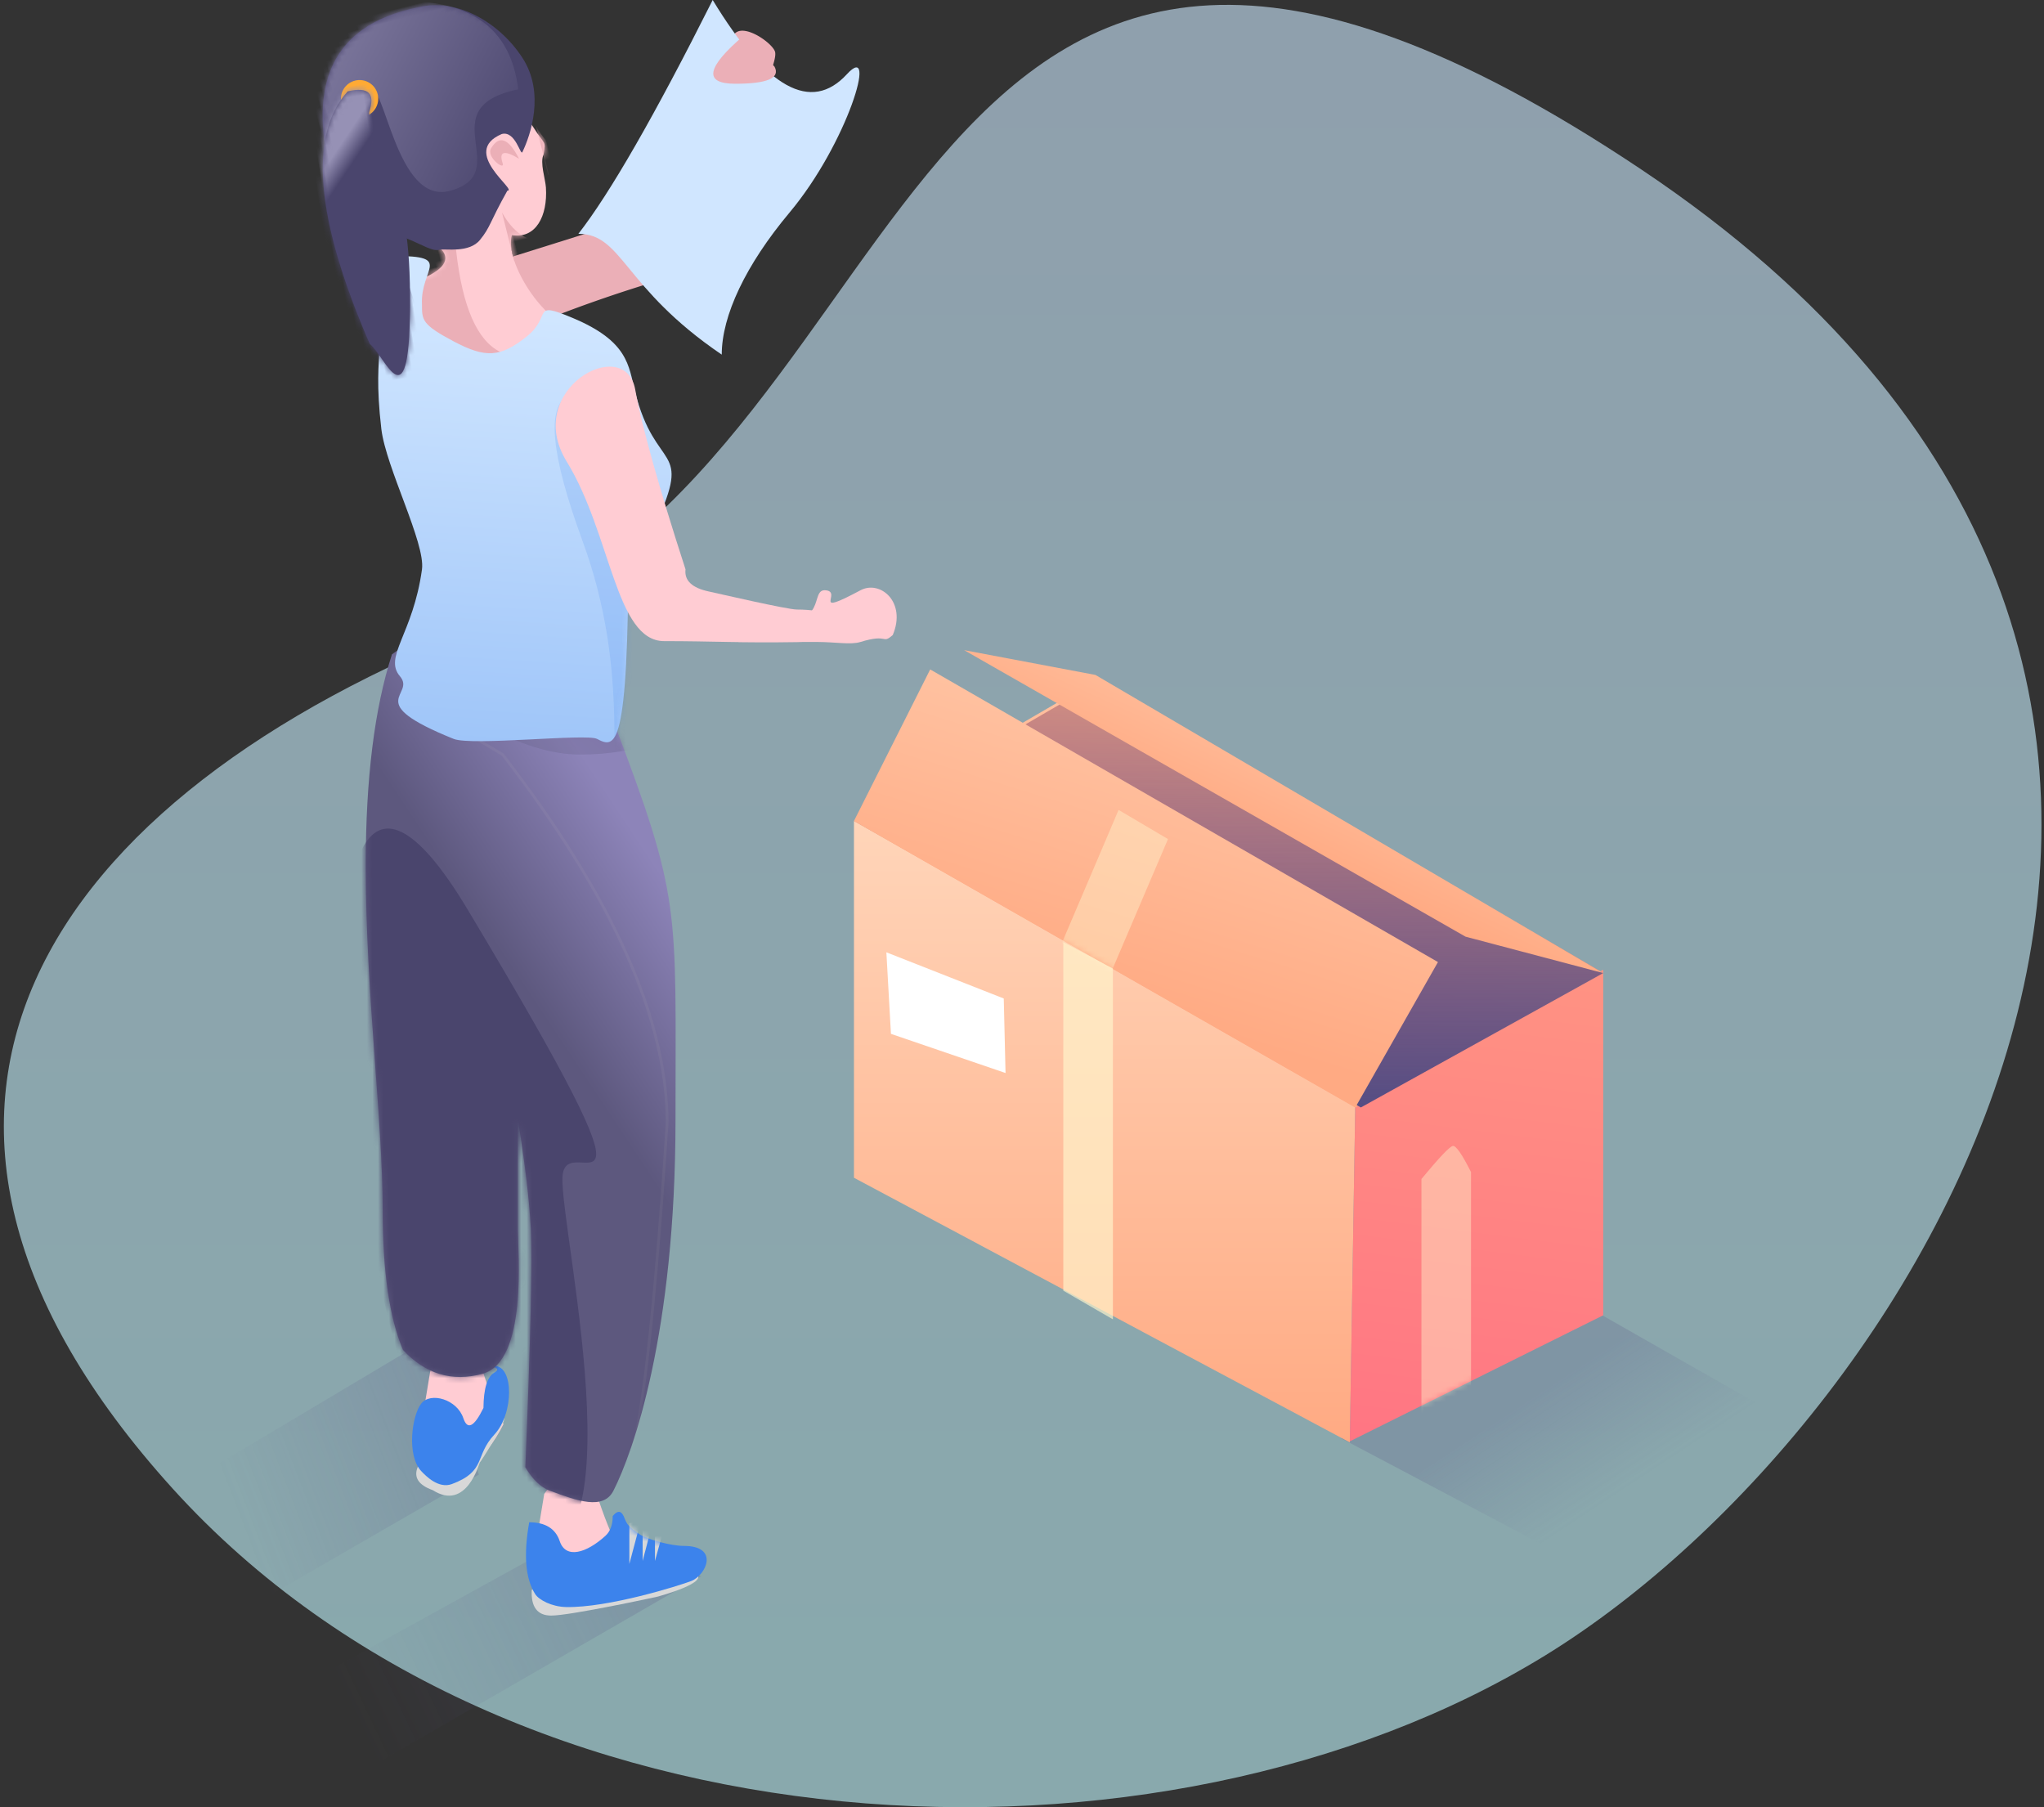 <svg xmlns="http://www.w3.org/2000/svg" xmlns:xlink="http://www.w3.org/1999/xlink" width="371" height="328" viewBox="0 0 371 328">
    <rect x="0" y="0" width="371" height="328" fill="#333333" stroke="none"/>
    <defs>
        <linearGradient id="a" x1="50%" x2="50%" y1="0%" y2="100%">
            <stop offset="0%" stop-color="#D0E6FF"/>
            <stop offset="100%" stop-color="#C2FAFF"/>
        </linearGradient>
        <linearGradient id="b" x1="45.128%" x2="50%" y1="17.782%" y2="89.331%">
            <stop offset="0%" stop-color="#544D83" stop-opacity="0"/>
            <stop offset="100%" stop-color="#544D83"/>
        </linearGradient>
        <linearGradient id="c" x1="48.622%" x2="50%" y1="17.782%" y2="89.331%">
            <stop offset="0%" stop-color="#544D83" stop-opacity="0"/>
            <stop offset="100%" stop-color="#544D83"/>
        </linearGradient>
        <path id="d" d="M.703 2.047c2.932.014 4.778 1.157 5.538 3.43 1.112 3.324 4.886 2.13 8.283-.954.89-.807 1.334-2.009 1.334-3.605.829-1.01 1.488-1.01 1.978 0 .473.973.367 1.73 2.976 3.364 1.453.91 5.636 2.06 7.957 2.06 6.49 0 4.094 5.304 1.31 6.383-2.088.81-15.047 4.883-22.726 4.71-2.565-.057-4.894-1.295-5.562-2.343C.014 12.302-.349 7.954.703 2.047z"/>
        <linearGradient id="g" x1="64.114%" x2="50%" y1="16.228%" y2="43.711%">
            <stop offset="0%" stop-color="#8D84B9"/>
            <stop offset="100%" stop-color="#5D587E"/>
        </linearGradient>
        <path id="f" d="M5.054 8.138C1.88 17.956.294 30.701.294 46.375c0 23.511 3.077 46.057 3.077 62.7 0 11.095 1.228 19.531 3.683 25.31 4.098 4.387 8.904 5.833 14.417 4.338 8.27-2.244 6.435-22.186 6.435-26.233V92.572c1.288 7.91 2.075 14.55 2.36 19.918.287 5.37-.047 19.77-1 43.203 1.334 2.222 2.806 3.632 4.416 4.23 4.958 1.845 9.746 3.616 11.58 0C48.775 153 56.52 131.534 56.52 92.573c0-38.962 1.09-39.766-11.257-72.272C37.031-1.371 23.628-5.425 5.054 8.138z"/>
        <linearGradient id="i" x1="32.207%" x2="50%" y1="62.085%" y2="50%">
            <stop offset="0%" stop-color="#5E597F"/>
            <stop offset="100%" stop-color="#4A456D"/>
        </linearGradient>
        <path id="j" d="M7.217 63.333c-2.58 4.169-3.87 1.31-3.87-8.574 3.557-8.424.233-6.643 5.959-8.178 3.817-1.022 4.302-2.968 1.455-5.836C-2.48 27.187-3.373 15.456 8.078 5.551c17.177-14.856 25.27 6.02 25.27 14.974 0 .733-.398 1.31-.398 2.24 0 .93.356.992.787 2.281 1.336 4 1.697 2.911.648 5.364-1.037 1.236-.756 4.364-1.037 5.914-.934 5.152-4.082 8.632-8.093 6.89-2.565 4.577 2.039 16.983 6.43 18.61 4.393 1.628 3.829 6.818-2.65 3.076-4.318-2.495-8.178-1.702-11.58 2.378L7.217 63.333z"/>
        <linearGradient id="m" x1="61.104%" x2="50%" y1="12.661%" y2="272.003%">
            <stop offset="0%" stop-color="#D0E6FF"/>
            <stop offset="100%" stop-color="#3C83EC"/>
        </linearGradient>
        <path id="l" d="M5.273.327c10.772 0 4.715 2.27 5.026 8.747 0 2.876-.067 3.674 5.746 6.753 5.813 3.08 8.493 2.913 13.244-.863 4.75-3.776.675-6.614 8.385-3.377 10.1 4.24 10.123 8.654 11.294 13.353 3.715 14.91 10.56 9.356 3.715 24.135-1.163 2.513-4.91-1.294-4.91 3.631 0 37.673-2.381 37.01-5.7 35.27-1.92-1.006-22.77 1.313-26.028 0-16.83-6.78-6.737-7.84-9.746-11.368-3.009-3.529 2.381-7.647 4-19.389.657-4.764-6.556-18.519-7.376-25.496C1.056 15.827 4.757 17 .54 4.95-1.065.366 1.056.327 5.273.327z"/>
        <path id="o" d="M39.303 13.665c2.489 7.223-2.008 14.04-4.139 16.601-.525.631-.257-4.084-2.83-4.084-8.276 1.315.43 10.72-1.521 10.233-4.545 4.823-4.549 5.646-6.98 7.464-2.522 1.887-6.488-.027-7.454-.027-2.052 0-3.649-2.934-9.613-6.1C2.79 35.64.784 33.633.749 31.728-1.167 9.907 6.317-.603 23.2.199c7.197 0 13.614 6.243 16.102 13.466z"/>
        <linearGradient id="p" x1="12.127%" y1="19.432%" y2="66.258%">
            <stop offset="0%" stop-color="#9691B5"/>
            <stop offset="100%" stop-color="#4A456D"/>
        </linearGradient>
        <path id="r" d="M7.827.398C-.481 7.094-1.551 22.394 4.617 46.3c2.447 2.532 4.9 16.603 8.58-7.47 3.678-24.074-3.101-20.687-2.17-34.005 1.766-3.253.7-4.729-3.2-4.426z"/>
        <linearGradient id="s" x1="50%" x2="51.996%" y1="26.94%" y2="31.882%">
            <stop offset="0%" stop-color="#9691B5"/>
            <stop offset="100%" stop-color="#4A456D"/>
        </linearGradient>
        <linearGradient id="u" x1="50%" x2="24.779%" y1="61.343%" y2="40.708%">
            <stop offset="0%" stop-color="#544D83" stop-opacity="0"/>
            <stop offset="100%" stop-color="#544D83"/>
        </linearGradient>
        <linearGradient id="v" x1="50%" x2="50%" y1="0%" y2="100%">
            <stop offset="0%" stop-color="#FFD5B9"/>
            <stop offset="100%" stop-color="#FFAA83"/>
        </linearGradient>
        <linearGradient id="x" x1="51.611%" x2="64.441%" y1="-87.248%" y2="100%">
            <stop offset="0%" stop-color="#FFAA83"/>
            <stop offset="100%" stop-color="#FF7683"/>
        </linearGradient>
        <path id="w" d="M0 .006v62.71L46 85.6 45 24z"/>
        <linearGradient id="A" x1="9.348%" x2="50%" y1="9.077%" y2="66.237%">
            <stop offset="0%" stop-color="#FFD5B9"/>
            <stop offset="100%" stop-color="#FFAA83"/>
        </linearGradient>
        <path id="z" d="M92.165.5L0 53.61 45 78l91-52z"/>
        <linearGradient id="C" x1="55.579%" y1="4.768%" y2="84.714%">
            <stop offset="0%" stop-color="#FFAA83"/>
            <stop offset="100%" stop-color="#FF7683"/>
        </linearGradient>
        <linearGradient id="D" x1="50%" x2="50%" y1="-34.067%" y2="100%">
            <stop offset="0%" stop-color="#544D83" stop-opacity="0"/>
            <stop offset="100%" stop-color="#544D83"/>
        </linearGradient>
        <path id="B" d="M91.165.5L0 53.61 44 78l91-52z"/>
        <linearGradient id="F" x1="9.348%" x2="50%" y1="-20.887%" y2="78.125%">
            <stop offset="0%" stop-color="#FFD5B9"/>
            <stop offset="100%" stop-color="#FFAA83"/>
        </linearGradient>
        <path id="E" d="M122.165-1.5L30 51.61 45 78l91-52z"/>
        <linearGradient id="I" x1="9.348%" x2="50%" y1="17.829%" y2="62.764%">
            <stop offset="0%" stop-color="#FFD5B9"/>
            <stop offset="100%" stop-color="#FFAA83"/>
        </linearGradient>
        <path id="H" d="M92.165-.5L0 53.61 25 47l91-52z"/>
    </defs>
    <g fill="none" fill-rule="evenodd">
        <path fill="url(#a)" d="M31.336 274.17c-61.685-68.126-23.939-125.348 57.34-156.877C169.955 85.764 162.309-55.987 298 34.821c135.691 90.808 52.126 226.864-17.603 269.677-69.73 42.813-187.376 37.8-249.061-30.327z" opacity=".6" transform="translate(0 -4)"/>
        <path fill="url(#b)" d="M20.506 242.246h25.153v52.346l-25.972 6.75z" opacity=".2" transform="scale(1 -1) rotate(-60 -420.624 -22.249)"/>
        <path fill="url(#c)" d="M49.294 261.18h19.213v82.186l-17.991-18.79z" opacity=".2" transform="scale(1 -1) rotate(-60 -447.187 -22.249)"/>
        <path fill="#FFCCD3" d="M98.78 271.15l-1.593 9.648c2.908 7.266 5.682 9.954 8.322 8.064 2.64-1.89 4.826-4.578 6.556-8.064-1.595-3.32-3.105-7.332-4.53-12.033-1.426-4.701-4.345-3.906-8.756 2.385z"/>
        <path fill="#D8D8D8" d="M96.514 288.548c-.16 3.114 1.022 4.672 3.543 4.672 3.465 0 19.243-3.411 19.354-3.449.112-.037 9.95-2.673 6.675-4.308-2.183-1.09-7.91-1.536-17.183-1.337l-12.39 4.422z"/>
        <g transform="translate(95.354 274.236)">
            <mask id="e" fill="#fff">
                <use xlink:href="#d"/>
            </mask>
            <use fill="#3C83EC" xlink:href="#d"/>
            <path fill="#D8D8D8" d="M18.878 2.226v7.389l2.41-9.057v8.515L23.526.558v8.515l2.35-8.515z" mask="url(#e)"/>
        </g>
        <path fill="#FFCCD3" d="M78.098 248.829l-1.593 9.647c2.908 7.266 5.682 9.955 8.323 8.065 2.64-1.89 4.826-4.578 6.556-8.065-1.596-3.32-3.106-7.331-4.531-12.033-1.426-4.701-4.344-3.906-8.755 2.386z"/>
        <path fill="#D8D8D8" d="M75.832 266.227c-.796 1.89.108 3.3 2.714 4.23 6.18 3.935 8.448-5 8.56-5.037.11-.037 4.398-6.787 4.398-7.841 0-.703-.552-1.04-1.658-1.014l-14.014 9.662z"/>
        <path fill="#3C83EC" d="M76.463 254.733c1.708-2.15 6.495-.752 7.635 2.658.74 2.216 1.958 1.597 3.652-1.855.035-3.534.69-5.668 1.965-6.402 2.395-1.379-4.223-1.241 0-1.241 3.564 0 3.604 8.622 0 12.494-3.605 3.87-1.405 6.62-7.69 8.963-2.437.908-4.74-1.478-5.562-2.344-2.694-2.84-1.707-10.122 0-12.273z"/>
        <g transform="translate(66.09 110.621)">
            <mask id="h" fill="#fff">
                <use xlink:href="#f"/>
            </mask>
            <use fill="url(#g)" xlink:href="#f"/>
            <path fill="#4A456D" d="M18.8 54.473c38.596 64.426 17.78 38.81 17.205 48.473-.575 9.662 16.184 79.853-11.277 67.124C-2.732 157.342-19.796-9.953 18.8 54.473z" mask="url(#h)"/>
            <path fill="url(#i)" d="M39.204 26.33c21.539 0 35.743-14.393 35.743-22.678 0-8.284-14.204-5.142-35.743-5.142-21.54 0-48.273-19.737-48.273-11.453 0 8.284 26.734 39.273 48.273 39.273z" mask="url(#h)" opacity=".5"/>
            <path stroke="#FFF6CC" stroke-width=".5" d="M13 19.077l12.13 7.239C45.043 52.072 55 74.348 55 93.143c-2.606 40.12-5.336 61.49-8.189 64.107" mask="url(#h)" opacity=".214"/>
        </g>
        <path fill="#EBAFB7" d="M82.64 65.419c10.89-5.554 23.327-10.428 37.31-14.623 14.423-24.982 21.335-38.766 20.738-41.352-.343-1.488-5.32-5.092-7.218-3.452-.933.807-1.679 3.424-2.237 7.85L108.916 41.59a9997.002 9997.002 0 0 1-30.24 9.463c-10.269 3.188-7.542 17.111 3.964 14.366z"/>
        <g transform="rotate(-14 56.878 -232.529)">
            <mask id="k" fill="#fff">
                <use xlink:href="#j"/>
            </mask>
            <use fill="#FFCCD3" xlink:href="#j"/>
            <path fill="#EBAFB7" d="M24.517 47.901v-9.106c1.289 4.75 3.97 7.125 8.045 7.125 4.074 0 1.392.66-8.045 1.981z" mask="url(#k)"/>
            <path fill="#EBAFB7" d="M5.175 67.023C2.151 61.217 1.021 57 1.785 54.371c.764-2.628 5.746-9.715 14.947-21.261-5.772 24.65-1.679 35.105 12.28 31.364 13.96-3.74 6.014-2.89-23.837 2.55zM34.313 34.192v-9.106c1.289 4.75 3.97 7.125 8.045 7.125 4.074 0 1.392.66-8.045 1.981z" mask="url(#k)"/>
        </g>
        <g transform="translate(66.293 46.13)">
            <mask id="n" fill="#fff">
                <use xlink:href="#l"/>
            </mask>
            <use fill="url(#m)" xlink:href="#l"/>
            <path fill="#3C83EC" d="M37.022 25.576c-4.188 1.85-3.392 10.643 2.389 26.382 8.67 23.609 5.092 43.108 5.092 62.067 0 12.639 3.123 1.507 9.37-33.396V52.442l-16.85-26.866z" mask="url(#n)" opacity=".4"/>
        </g>
        <g transform="rotate(-14 55.996 -191.553)">
            <g transform="translate(5.486 .212)">
                <mask id="q" fill="#fff">
                    <use xlink:href="#o"/>
                </mask>
                <use fill="#4A456D" xlink:href="#o"/>
                <path fill="url(#p)" d="M20.763 33.918c12.358-.342-.128-15.546 16.412-14.876 2.74-21.568-22.779-22.27-35.2-22.27-12.423 0-35.763 44.73-6.256 43.736C7.893 40.098 8.677 13.422 10.933 12.5c3.213-1.314-.439 21.702 9.83 21.418z" mask="url(#q)"/>
            </g>
            <circle cx="14.319" cy="13.932" r="3.384" fill="#FFAA34"/>
            <g transform="rotate(5 -124.089 60.268)">
                <mask id="t" fill="#fff">
                    <use xlink:href="#r"/>
                </mask>
                <use fill="#4A456D" xlink:href="#r"/>
                <path fill="url(#s)" d="M4.544 78.315c12.422 0 12.304-30.181 6.68-50.798C5.603 6.9 23.613-16.728 11.19-16.728s-23.14 38.275-23.14 53.665 4.072 41.378 16.494 41.378z" mask="url(#t)"/>
            </g>
            <path fill="#EBAFB7" d="M39.764 31.508c-.95-4.07-2.44-5.09-4.47-3.06-1.301 1.301 1.495 4.622 1.385 3.153-.173-2.291.856-2.323 3.085-.093z"/>
        </g>
        <g fill="#FFCCD3">
            <path d="M139.701 111.852c10.882 2.423 7.07-5.042 10.183-4.718 3.112.323-2.925 4.926 6.3 0 3.567-1.906 8.4 2.125 5.86 8.12-2.007 1.747-.727-.324-5.86 1.26-1.76.543-4.453.015-7.809 0-2.116-.01-6.884-.01-14.306 0-3.5-4.723-1.623-6.277 5.632-4.662z"/>
            <path d="M102.867 83.787c8.054 13.106 8.849 32.575 17.678 32.575 8.83 0 13.73.337 24.125.169 10.394-.169 10.394-5.901 0-5.901-1.81 0-14.378-2.929-16.001-3.274-3.063-.65-4.478-1.99-4.244-4.019-4.863-15.007-7.907-25.892-9.133-32.656-1.838-10.145-20.478 0-12.425 13.106z"/>
        </g>
        <path fill="#D0E6FF" d="M129.359 0c9.741 16.05 17.862 20.538 24.362 13.465 5.714-6.218.107 12.547-10.416 25.113-7.957 9.502-12.303 18.715-12.303 25.785-17.968-12.187-17.968-21.925-26.023-21.925C110.724 35.07 118.85 20.924 129.359 0z"/>
        <path fill="#EBAFB7" d="M140.586 12.103c1.074 2.065-1.303 3.098-7.13 3.098-5.826 0-5.271-2.95 1.665-8.851l5.465 5.753z"/>
        <g>
            <path fill="url(#u)" d="M46.107 115L0 138.06 58.554 169l42-23z" opacity=".2" transform="translate(243.446 123)"/>
            <path fill="url(#v)" d="M98 26v64.756l90 48.03 1-61.599z" transform="translate(57 123)"/>
            <g transform="matrix(-1 0 0 1 291 176)">
                <mask id="y" fill="#fff">
                    <use xlink:href="#w"/>
                </mask>
                <use fill="url(#x)" xlink:href="#w"/>
                <path fill="#FFF6CC" d="M27.29 31.984c-.559-.078-1.656 1.501-3.29 4.74v39.879L33 81V37.984c-3.247-3.922-5.15-5.922-5.71-6z" mask="url(#y)" opacity=".655"/>
            </g>
            <g transform="matrix(-1 0 0 1 291 123)">
                <use fill="url(#A)" xlink:href="#z"/>
                <use fill="url(#C)" xlink:href="#B"/>
                <use fill="url(#D)" xlink:href="#B"/>
                <mask id="G" fill="#fff">
                    <use xlink:href="#E"/>
                </mask>
                <use fill="url(#F)" xlink:href="#E"/>
                <path fill="#FFF6CC" d="M79 29.287L92.967 62 102 56.92 87.968 24z" mask="url(#G)" opacity=".655"/>
                <use fill="url(#I)" xlink:href="#H"/>
            </g>
            <path fill="#FFF6CC" d="M193 171v63.25l9 5.204v-63.676z" opacity=".655"/>
            <path fill="#FFF" d="M182.19 181.225l-21.307-8.384.83 14.8 20.8 7.108z"/>
        </g>
    </g>
</svg>
